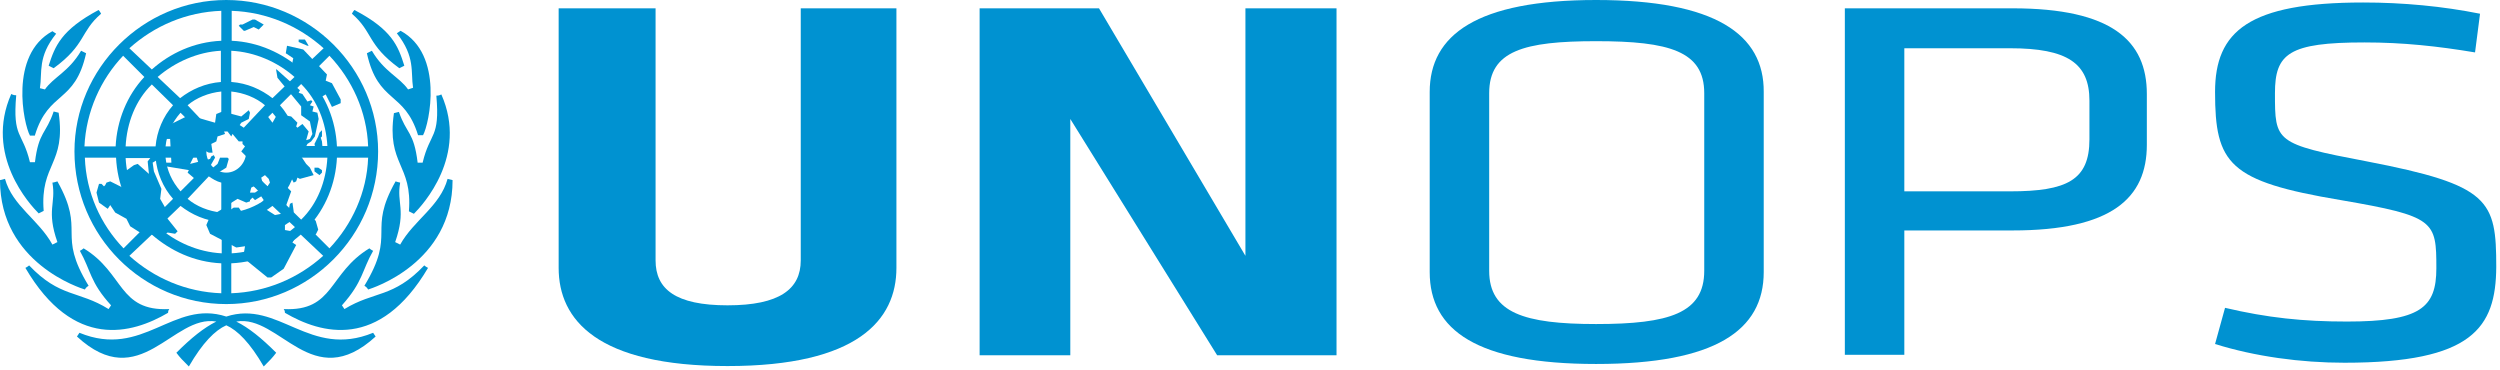<svg width="601" height="89" viewBox="0 0 601 89" fill="none" xmlns="http://www.w3.org/2000/svg">
<path d="M8.4 32.5C11.7 21.7 18 25 20.7 12.8L19.5 12.2C16.5 17.3 12.9 18.5 10.8 21.5L9.6 21.2C10.2 17.3 9 13.7 13.5 8.1L12.6 7.5C2.1 13.2 5.7 29.9 7.2 32.6H8.4V32.5ZM20.4 69.6C20.4 69.6 20.7 69 21.3 68.7C13.5 55.9 20.7 55.9 13.8 43.6C13.8 43.6 12.9 43.9 12.6 43.9C13.5 49 11.1 50.5 13.8 58.2L12.6 58.8C9.3 52.8 3 49.5 1.2 43L0 43.3C0 63.3 19.5 69.3 20.4 69.6ZM12.9 16.4C20.7 10.7 19.2 7.7 24.3 3.3C24.3 3.3 24 2.7 23.7 2.4C14.7 7.2 13.2 11.1 11.7 15.8C11.7 15.8 12.3 16.1 12.9 16.4ZM9.3 51.3L10.5 50.7C9.6 39.3 15.9 39.6 14.1 27.1L12.9 26.8C11.1 32.2 9.3 31.6 8.4 39H7.2C5.4 31.5 3 33.3 3.9 22.9C3.6 22.9 3.3 22.9 2.7 22.6C-3.8 37.3 7.2 49.2 9.3 51.3ZM40.4 75.2C40.4 75.2 40.4 74.6 40.7 74.3C28.4 74.9 29.9 65.6 20.1 59.7C19.8 60 19.2 60.3 19.2 60.3C21.9 65.1 21.6 67.8 26.7 73.4L26.1 74.3C18.9 69.8 14.4 71.6 7 63.8C7 63.8 6.7 64.1 6.1 64.4C17.7 84.2 31.7 80.3 40.4 75.2ZM54.4 76.1C41.6 71.9 34.4 86.3 19.1 80L18.5 80.9C33.7 94.9 41.5 75.5 52 77.3C49 78.8 46 81.2 42.4 84.8C43.3 86 43.9 86.6 45.4 88.1C48.7 82.4 51.7 79.4 54.4 78.2C57.1 79.4 60.1 82.4 63.4 88.1C64.9 86.6 65.5 86 66.4 84.8C62.8 81.2 59.8 78.8 56.8 77.3C67.3 75.5 75 94.9 90.3 80.9L89.7 80C74.4 86.3 67 72 54.4 76.1ZM82.8 74.3L82.2 73.4C87.3 67.7 87 65 89.7 60.3C89.7 60.3 89.1 60 88.8 59.7C78.9 65.7 80.4 74.9 68.2 74.3C68.5 74.6 68.5 75.2 68.5 75.2C77.2 80.3 91.2 84.2 102.9 64.4C102.3 64.1 102 63.8 102 63.8C94.5 71.7 90 69.9 82.8 74.3ZM98.1 21.5C96 18.5 92.4 17.3 89.4 12.2L88.2 12.8C90.9 25 97.2 21.8 100.5 32.5H101.7C103.2 29.8 106.8 13.1 96.3 7.4L95.4 8C99.9 13.7 98.7 17.3 99.3 21.1L98.1 21.5ZM96 16.4C96.6 16.1 97.2 15.8 97.2 15.8C95.7 11 94.2 7.1 85.2 2.4C84.9 2.7 84.6 3.3 84.6 3.3C89.7 7.7 88.2 10.7 96 16.4ZM95.1 43.6C88.2 55.8 95.4 55.8 87.6 68.7C88.2 69 88.5 69.6 88.5 69.6C89.4 69.3 108.8 63.3 108.8 43.3L107.6 43C105.8 49.6 99.5 52.9 96.2 58.8L95 58.2C97.7 50.4 95.3 48.9 96.2 43.9C96 43.9 95.1 43.6 95.1 43.6ZM101.6 39.1H100.4C99.5 31.6 97.7 32.2 95.9 26.9L94.7 27.2C92.9 39.7 99.2 39.4 98.3 50.8L99.5 51.4C101.6 49.3 112.6 37.4 106.1 22.7C105.5 23 105.2 23 104.9 23C105.8 33.4 103.4 31.6 101.6 39.1Z" fill="#0092D1"/>
<path d="M79.2 59.7L74.1 54.6C78.3 50.1 80.7 44.1 81 37.9H88.5C88.2 46.3 84.6 54 79.2 59.7ZM20.4 37.9H27.9C28.2 44.2 30.6 50.1 34.8 54.6L29.7 59.7C24.2 54 20.7 46.3 20.4 37.9ZM29.6 13.4L34.7 18.5C30.5 23 28.1 29 27.8 35.2H20.3C20.7 26.8 24.2 19.1 29.6 13.4ZM71.5 35.2C71.2 31.6 69.7 28 67.3 25.3L72.4 20.2C76.3 24.1 78.4 29.5 78.7 35.1H71.5V35.2ZM67.3 47.8C69.7 45.1 71.2 41.5 71.5 37.9H78.7C78.4 43.6 76.3 49 72.4 52.8L67.3 47.8ZM55.6 63.3C62.2 63 67.9 60.3 72.3 56.4L77.7 61.5C71.7 66.9 64 70.2 55.6 70.5V63.3ZM36.5 56.4C41 60.3 46.7 63 53.2 63.3V70.5C44.8 70.2 37.1 66.9 31.1 61.5L36.5 56.4ZM37.4 37.9C37.7 41.5 39.2 45.1 41.6 47.8L36.5 52.9C32.6 49 30.5 43.6 30.2 38H37.4V37.9ZM41.6 25.3C39.2 28 37.7 31.6 37.4 35.2H30.2C30.5 29.5 32.6 24.1 36.5 20.3L41.6 25.3ZM53.2 9.8C46.6 10.1 40.9 12.8 36.5 16.7L31.1 11.6C37.1 6.2 44.8 2.9 53.2 2.6V9.8ZM65.5 23.6C62.8 21.5 59.5 20 55.6 19.7V12.2C61.3 12.5 66.7 14.9 70.8 18.5L65.5 23.6ZM61.6 35.2C61.3 34.3 61 33.1 60.4 32.2L65.5 27.1C67.6 29.5 68.8 32.2 69.1 35.2H61.6ZM60.4 40.9C61 40 61.3 38.8 61.6 37.9H69.1C68.8 40.9 67.6 43.6 65.5 46L60.4 40.9ZM55.6 53.4C59.5 53.1 62.8 51.6 65.5 49.5L70.9 54.6C66.7 58.2 61.3 60.6 55.7 60.9V53.4H55.6ZM43.4 49.5C46.1 51.6 49.4 53.1 53.3 53.4V60.9C47.6 60.6 42.2 58.2 38.1 54.6L43.4 49.5ZM47.3 37.9C47.6 38.8 47.9 40 48.5 40.9L43.4 46C41.3 43.6 40.1 40.9 39.8 37.9H47.3ZM48.5 32.2C47.9 33.1 47.6 34.3 47.3 35.2H39.8C40.1 32.2 41.3 29.5 43.4 27.1L48.5 32.2ZM53.2 19.7C49.3 20 46 21.5 43.3 23.6L37.9 18.5C42.1 14.9 47.5 12.5 53.1 12.2V19.7H53.2ZM58.6 30.7C57.7 30.1 56.8 29.5 55.6 29.2V22C58.6 22.3 61.6 23.5 63.7 25.3L58.6 30.7ZM55.6 43.9C56.8 43.6 57.7 43 58.6 42.4L64 47.8C61.6 49.6 58.6 50.8 55.6 51.1V43.9ZM50.2 42.4C51.1 43 52 43.6 53.2 43.9V51.1C50.2 50.8 47.2 49.6 45.1 47.8L50.2 42.4ZM53.2 29.2C52 29.5 51.1 30.1 50.2 30.7L45.1 25.3C47.2 23.5 50.2 22.3 53.2 22V29.2ZM59.2 36.4C59.2 39.1 57.1 41.5 54.4 41.5C51.7 41.5 49.6 39.1 49.6 36.4C49.6 34 51.7 31.6 54.4 31.6C57.1 31.6 59.2 34 59.2 36.4ZM72.4 16.7C67.9 12.8 62.2 10.1 55.7 9.8V2.6C64.1 2.9 71.8 6.2 77.8 11.6L72.4 16.7ZM88.5 35.2H81C80.7 28.9 78.3 23 74.1 18.5L79.2 13.4C84.6 19.1 88.2 26.8 88.5 35.2ZM54.4 0C34.4 0 17.9 16.4 17.9 36.4C17.9 56.7 34.3 73.1 54.4 73.1C74.4 73.1 90.9 56.7 90.9 36.4C90.9 16.4 74.4 0 54.4 0Z" fill="#0092D1"/>
<path d="M64.3 44.8L63.1 43.9L62.8 42.7L63.7 42.1L64.6 43L64.9 43.9L64.3 44.8ZM62.2 45.7L61.3 46.3H60.1L60.4 45.1L61 44.8L62.2 45.4V45.7ZM69.4 44.5L70 42.7L70.6 43.9L71.2 43.6L71.5 42.7L72.1 43L75.4 42.1L74.5 40.3L73.6 39.4L72.4 37.6L73.9 34.6L74.8 34L75.7 32.8L76.6 28.6L76.3 27.1L75.1 26.8L75.4 25.6L74.5 25.3L75.1 24.4L74.8 24.1L73.9 24.4L72.7 22.6L71.8 22.3L72.1 21.7L66.4 16.6V16.9L66.7 18.7L72.4 25.6V27.7L74.5 29.2L75.1 32.2L74.5 33.4L73.6 33.7L74.2 31.6L72.7 29.8L71.5 30.7L71.2 30.4L71.5 29.5L70 28L66.7 27.4L65.5 29.5L63.7 27.1H62.5L63.4 27.7L62.8 28.9H61.9L60.1 31H58.6L57.4 30.4L58 29.5L59.8 28.6L60.1 27.1L59.8 26.5L58 28L53.5 26.8L52 27.4L51.7 29.5L45.4 27.7L40 30.4L39.7 31.3L38.5 31L37.9 34L37.6 36.1L35.5 38.8L35.8 41.8L33.1 39.4L32.2 39.7L30.1 41.2L29.8 43L30.1 44.2L29.5 45.1L26.5 43.6L25.6 43.9L25.3 44.5L25 44.8L24.4 44.2H23.8L23.2 46.3L23.8 48.7L25.9 50.2L26.5 49.3L27.7 51.1L30.4 52.6L31.3 54.4L34.6 56.5L36.1 56.2L38.2 57.1L40.3 55.9L42.1 56.2L42.7 55.6L39.1 51.1L39.7 49.9L38.5 47.8L38.8 45.4L37 41.2L36.7 39.1L38.2 38.2L40 33.4H40.9L41.2 39.1H39.1L38.8 41.2L39.4 41.8L40 40L45.4 40.9L45.1 41.5L47.2 43.3L50.5 40L51.7 37.9L51.4 37.3L50.8 37.6L50.5 38.2L45.7 39.4L47.5 35.8L49 36.1L50.2 36.7H51.1L50.8 34.6L52 34L52.3 32.8L54.1 32.2L53.5 30.7L54.4 30.1L55.9 31L54.7 31.6L55.6 32.8L55.9 32.2L57.4 34H58.3V34.6L58.9 35.2L58 36.4L59.2 37.6V38.8H59.8L58.6 40.9H57.1L54.7 45.1L55 45.7L54.7 46V46.6L55.3 47.5L53.8 47.8V49.9L57.1 47.8L59.2 48.7L60.1 48.4V48.1L60.7 47.5L61.3 48.1L62.8 47.2L63.4 48.1L62.5 49.3L60.1 50.2V51.1L58 50.8L57.4 49.9H56.2L55.3 50.5L53.5 50.2L50.5 52L49.6 54.1L50.5 56.2L56.8 59.5L58.9 59.2L58.6 61L59.5 62.8L64.3 66.7H65.2L68.2 64.6L71.2 58.9L70.3 58.3L71.8 55.9L68.5 55.3V54.1L70.3 52.9L70.6 50.8L70.3 48.7L69.7 49L69.4 50.5L69.1 51.1L66.1 51.7L62.8 49.6L63.4 48.7L68.5 50.2L70 46L69.1 45.1L68.2 45.4L66.1 46.3L66.4 45.7L69.4 44.5ZM74.7 51.9L74.4 52.2V52.8L74.1 53.7L73.8 55.8L74.4 56.4H75.9L76.5 55.2L75.9 53.1L74.7 51.9ZM55 38.2L54.7 37.9H52.9L52.3 39.4L50.5 40.9L52 41.8L54.4 40.3L55 38.2ZM77.1 33.1L77.4 32.8V31.3L76.8 31.9L76.5 32.8L75.6 34.6L75.9 36.1L77.7 37.3L77.4 34L77.1 33.1ZM75.6 40.3V41.2L76.8 42.1L77.4 41.5V40.9L76.5 40.3H75.6ZM79.8 20L78.3 19.4L78.6 17.9L72.9 11.9L69 11L68.7 12.8L70.5 14L69.9 17L71.4 17.3L72.6 18.5L72.9 20.6L74.4 21.2L76.2 23.9L78.3 22.7L79.8 25.7L81.9 24.8V23.9L79.8 20ZM74.2 11L73.3 9.5H71.8V10.1L73.9 11H74.2ZM58.9 7.4L61 6.5L62.2 7.1L63.1 6.2L63.4 5.9L61.3 4.7H60.7L58.3 5.9H57.7L57.4 6.2L58.6 7.4H58.9Z" fill="#0092D1"/>
<path d="M215.5 2V64.4C215.5 76.9 206.2 88 174.9 88C143.6 88 134.3 76.9 134.3 64.4V2H157.6V62.6C157.6 69.5 162.4 73.4 174.9 73.4C187.4 73.4 192.5 69.5 192.5 62.6V2H215.5Z" fill="#0092D1"/>
<path d="M257.3 28.6V85.4H235.5V2H264.2L299.4 61.5V2H321.3V85.4H292.6L257.3 28.6Z" fill="#0092D1"/>
<path d="M483.2 11.6H457.8V46H483.2C496.9 46 502.3 43.3 502.3 33.5V24.2C502.3 15.2 497 11.6 483.2 11.6ZM443.5 2H483.8C507.7 2 516.1 9.8 516.1 22.6V34.8C516.1 47.6 507.7 55.4 483.8 55.4H457.8V85.3H443.5V2Z" fill="#0092D1"/>
<path d="M409.7 65.1C409.7 75.3 401.3 77.9 383.7 77.9C366.4 77.9 358 75.2 358 65.1V22.4C358 12.2 366.4 9.9 383.7 9.9C401.3 9.9 409.7 12.3 409.7 22.4V65.1ZM383.7 0C355 0 343.7 8.4 343.7 22.1V65.4C343.7 79.4 355.1 87.5 383.7 87.5C412.4 87.5 424 79.4 424 65.4V22.1C424.1 8.3 412.4 0 383.7 0Z" fill="#0092D1"/>
<path d="M563.6 87.2C553.1 87.2 542.1 85.7 532.5 82.7L534.9 74C545.1 76.4 553.7 77.3 564.2 77.3C581.8 77.3 585.7 74 585.7 64.5C585.7 53.1 585.4 52 562.7 48.1C535.8 43.6 532.5 39.4 532.5 22.1C532.5 7.5 540.6 0.6 568.1 0.6C577.7 0.6 587.2 1.5 596.2 3.3L595 12.6C586 11.1 577.7 10.2 568.4 10.2C550.2 10.2 546.9 12.9 546.9 22.4C546.9 34.1 546.9 34.6 569 38.8C598.6 44.5 600.1 48.1 600.1 64.2C600 78.8 594.4 87.2 563.6 87.2Z" fill="#0092D1"/>
</svg>
